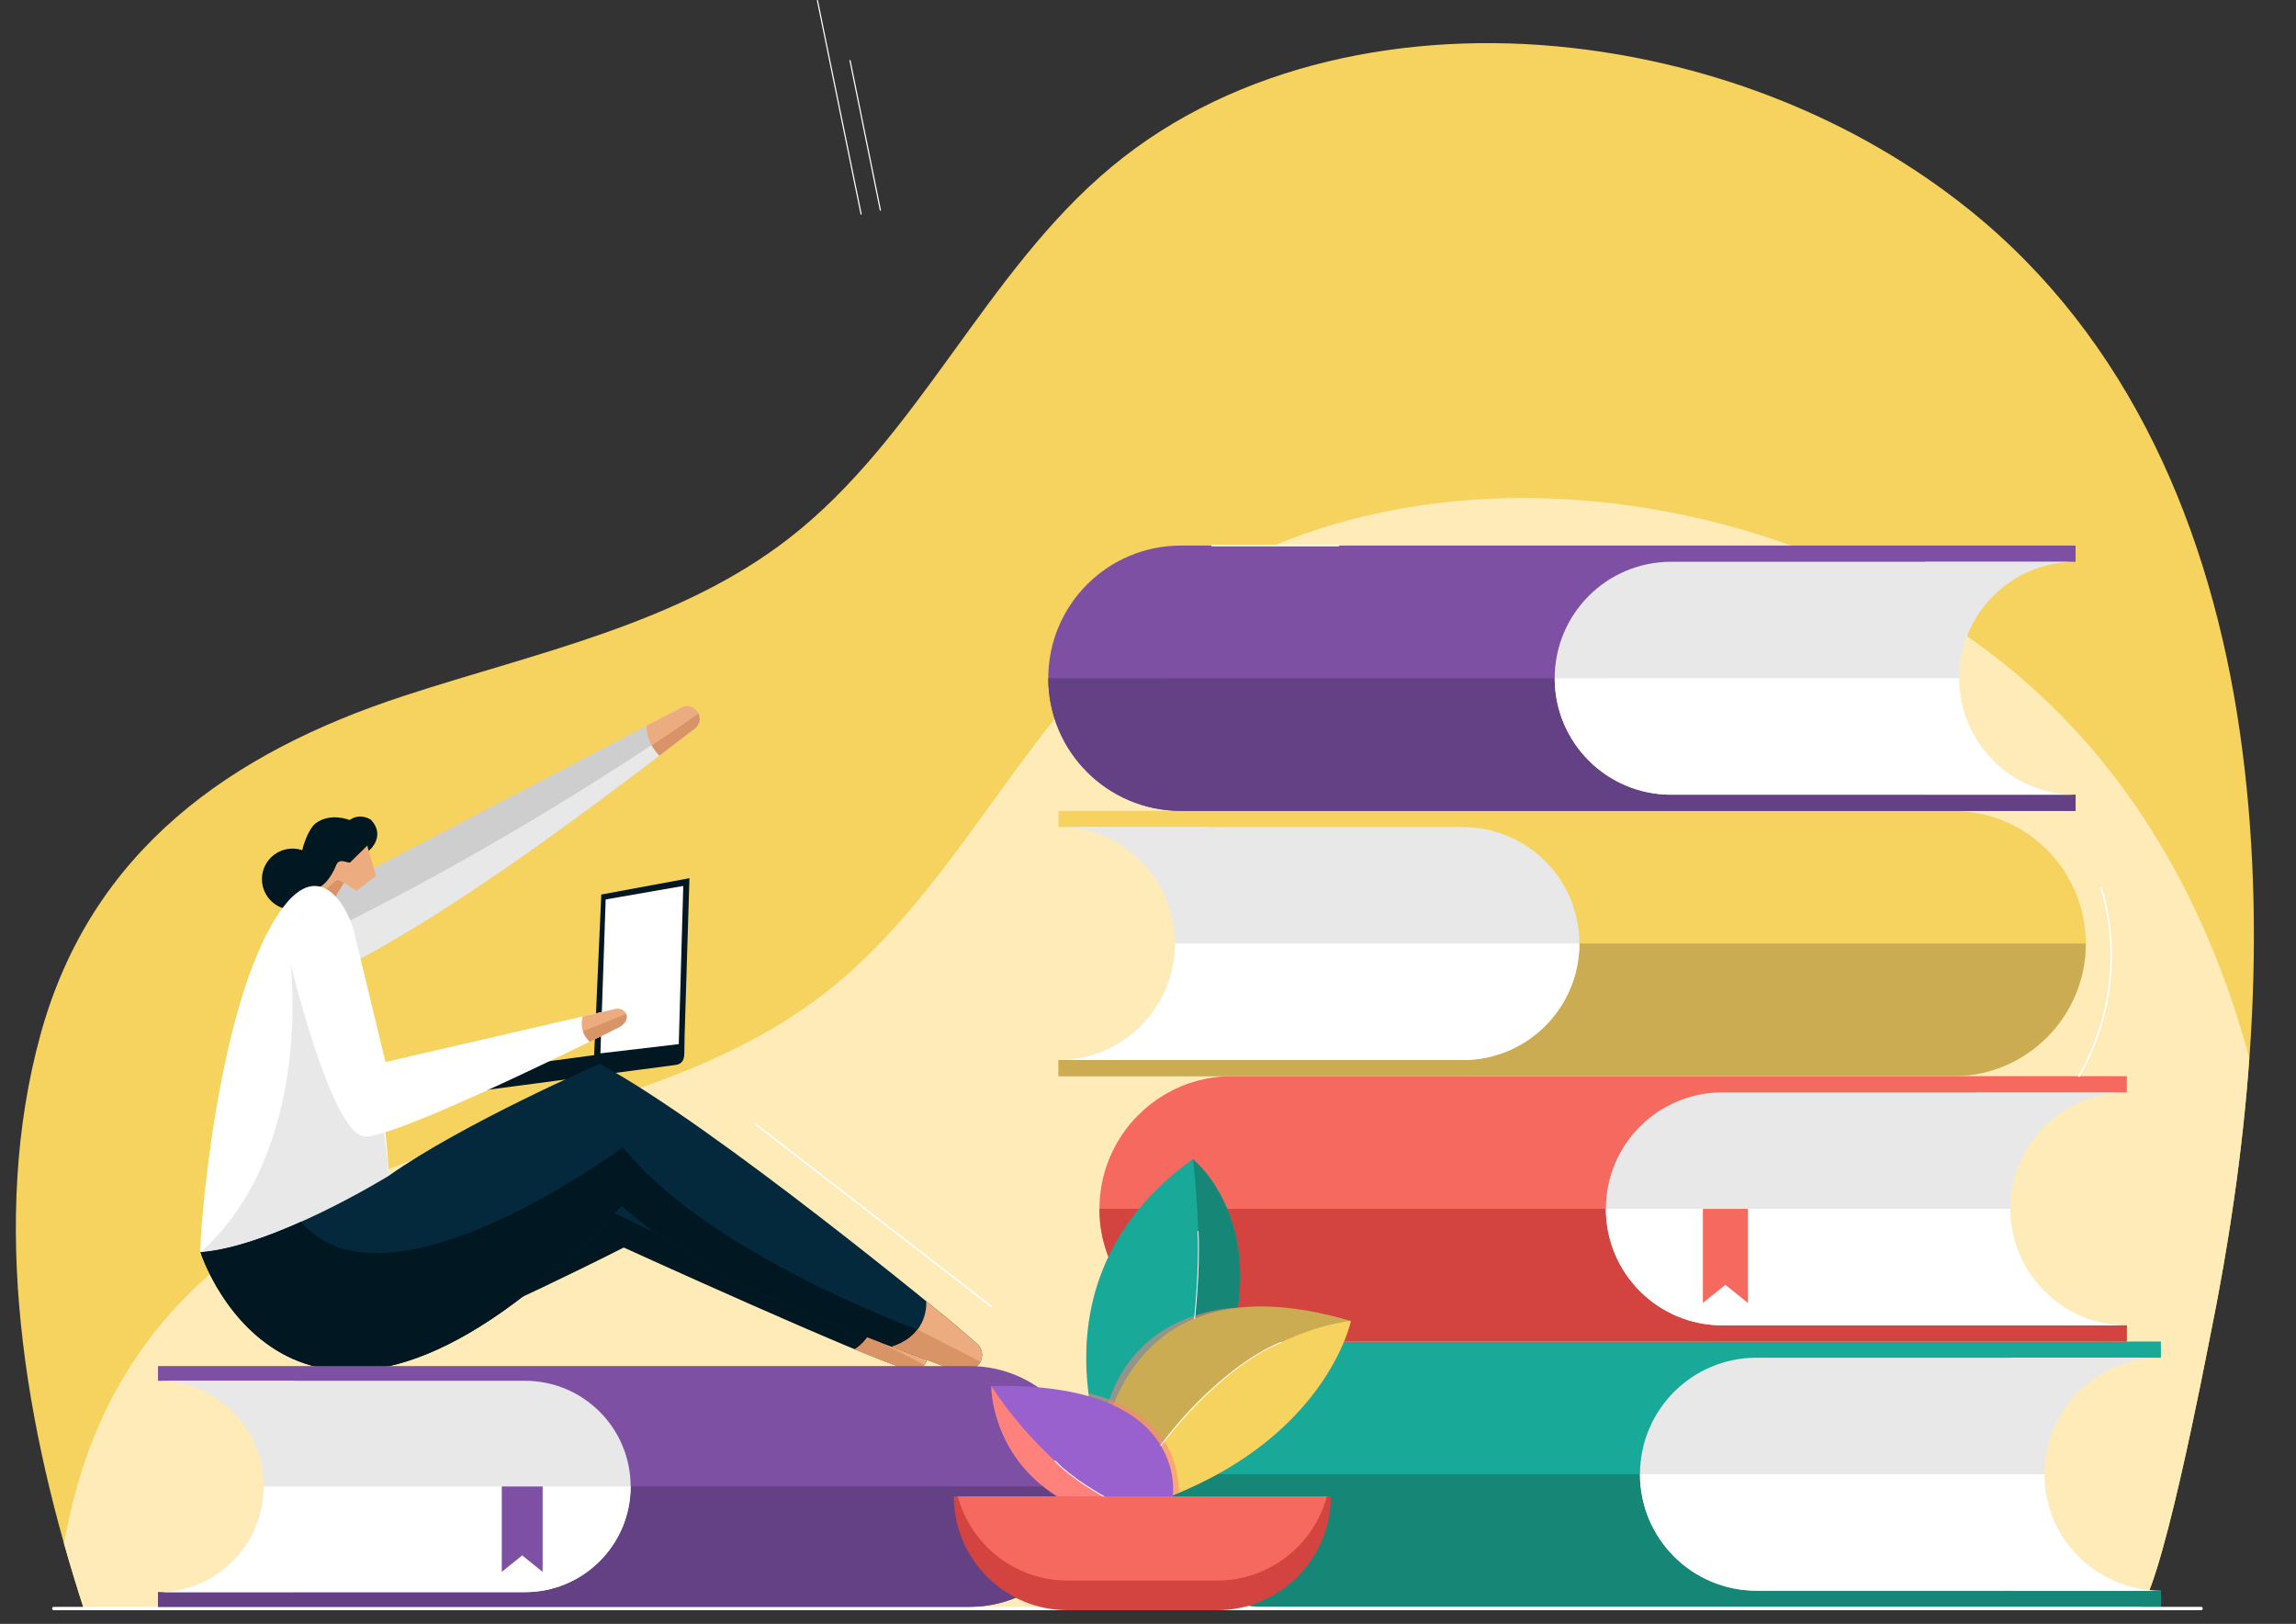 <?xml version="1.0" encoding="UTF-8"?> <svg xmlns="http://www.w3.org/2000/svg" xmlns:xlink="http://www.w3.org/1999/xlink" version="1.1" id="Layer_1" x="0px" y="0px" viewBox="0 0 7074.4 5002.6" style="enable-background:new 0 0 7074.4 5002.6;" xml:space="preserve"><rect x="0" y="0" width="7074.4" height="5002.6" fill="#333333" stroke="none"/> <style type="text/css"> .st0{fill:#F6D35F;} .st1{fill:#FFEBB8;} .st2{fill:#18A999;} .st3{fill:#168777;} .st4{fill:#E8E8E8;} .st5{fill:#FFFFFF;} .st6{fill:#F6695F;} .st7{fill:#D34340;} .st8{fill:#CCAC52;} .st9{fill:#CECECE;} .st10{fill:#EDAC80;} .st11{fill:#D89466;} .st12{fill:#011721;} .st13{fill:#05293C;} .st14{fill:#7D50A3;} .st15{fill:#634184;} .st16{opacity:0.54;} .st17{fill:#FF817B;} .st18{fill:#9961CE;} </style> <g> <g> <g> <g> <g> <path class="st0" d="M6582.6,4960.6c66.2,0,216.4-790.6,228.6-850.6c123.1-606.6,178.6-1239.2,90.3-1854.4 c-88.8-618.8-337.4-1211.2-834.7-1610.1C5717.9,365.6,5284.5,196.8,4840,147.2c-497.5-55.5-1029.7,46.6-1414.8,366.5 c-390.2,324.2-593.9,834.4-994.9,1145.2c-339,262.8-776.3,351.1-1184,484.3c-536.6,175.2-964.7,477.1-1120.8,1041.5 c-159.6,577-48,1217.7,134.3,1775.9C259.7,4960.6,6581.3,4960.6,6582.6,4960.6z"></path> </g> </g> </g> </g> <g> <path class="st1" d="M6930.5,3259.7c-127.1-469.4-364-900.4-753.4-1212.8c-348.9-279.9-782.3-448.7-1226.8-498.3 c-497.5-55.5-1029.7,46.6-1414.8,366.5c-390.2,324.2-593.9,834.4-994.9,1145.2c-339,262.8-776.3,351.1-1184,484.3 C819.9,3719.7,391.8,4021.6,235.7,4586c-15.4,55.6-28.2,111.8-38.7,168.4c19.6,69.7,40.7,138.6,62.7,206.2c0,0,6321.6,0,6322.9,0 c66.2,0,216.4-790.6,228.6-850.6C6867.9,3830.7,6910,3545.8,6930.5,3259.7z"></path> </g> <g> <g> <g> <path class="st2" d="M6194.1,4900.3v-717.6h464v-49.9H3901.4c-225.7,0-408.7,183-408.7,408.7l0,0c0,225.7,183,408.7,408.7,408.7 h2756.7v-49.9H6194.1z"></path> </g> </g> </g> <g> <g> <g> <path class="st3" d="M6194.1,4900.3v-358.8H3492.7l0,0c0,225.7,183,408.7,408.7,408.7h2756.7v-49.9H6194.1z"></path> </g> </g> </g> <g> <g> <g> <path class="st4" d="M6658.1,4182.7H5411.9c-198.2,0-358.8,160.6-358.8,358.8l0,0c0,198.2,160.6,358.8,358.8,358.8h1246.2 c-198.2,0-358.8-160.6-358.8-358.8l0,0C6299.3,4343.3,6459.9,4182.7,6658.1,4182.7z"></path> </g> </g> </g> <g> <g> <g> <path class="st5" d="M5411.9,4900.3h1246.2c-198.2,0-358.8-160.6-358.8-358.8l0,0H5053.1l0,0 C5053.1,4739.6,5213.7,4900.3,5411.9,4900.3z"></path> </g> </g> </g> <g> <g> <g> <path class="st6" d="M6089,4082.9v-717.6h464v-49.9H3796.3c-225.7,0-408.7,183-408.7,408.7v0c0,225.7,183,408.7,408.7,408.7 H6553v-49.9H6089z"></path> </g> </g> </g> <g> <g> <g> <path class="st7" d="M6089,4082.9v-358.8H3387.6v0c0,225.7,183,408.7,408.7,408.7H6553v-49.9H6089z"></path> </g> </g> </g> <g> <g> <g> <path class="st4" d="M6553,3365.3H5306.8c-198.2,0-358.8,160.6-358.8,358.8v0c0,198.2,160.6,358.8,358.8,358.8H6553 c-198.2,0-358.8-160.6-358.8-358.8v0C6194.2,3526,6354.8,3365.3,6553,3365.3z"></path> </g> </g> </g> <g> <g> <g> <path class="st5" d="M5306.8,4082.9H6553c-198.2,0-358.8-160.6-358.8-358.8v0H4948v0C4948,3922.3,5108.6,4082.9,5306.8,4082.9z"></path> </g> </g> </g> <g> <g> <g> <polygon class="st6" points="5385.6,4013.9 5316.2,3958.2 5246.9,4013.9 5246.9,3724.1 5385.6,3724.1 "></polygon> </g> </g> </g> <g> <g> <g> <path class="st0" d="M3725.3,3265.6V2548h-464v-49.9H6018c225.7,0,408.7,183,408.7,408.7l0,0c0,225.7-183,408.7-408.7,408.7 H3261.3v-49.9H3725.3z"></path> </g> </g> </g> <g> <g> <g> <path class="st8" d="M3725.3,3265.6v-358.8h2701.4l0,0c0,225.7-183,408.7-408.7,408.7H3261.3v-49.9H3725.3z"></path> </g> </g> </g> <g> <g> <g> <path class="st4" d="M3261.3,2548h1246.2c198.2,0,358.8,160.6,358.8,358.8l0,0c0,198.2-160.6,358.8-358.8,358.8H3261.3 c198.2,0,358.8-160.6,358.8-358.8l0,0C3620.1,2708.6,3459.4,2548,3261.3,2548z"></path> </g> </g> </g> <g> <g> <g> <path class="st5" d="M4507.5,3265.6H3261.3c198.2,0,358.8-160.6,358.8-358.8l0,0h1246.2l0,0 C4866.3,3104.9,4705.6,3265.6,4507.5,3265.6z"></path> </g> </g> </g> <g> <g> <g> <path class="st5" d="M6782.7,4960.6H165c-2.4,0-4.3-2.3-4.3-5.2c0-2.9,1.9-5.2,4.3-5.2h6617.7c2.4,0,4.3,2.3,4.3,5.2 C6787,4958.2,6785.1,4960.6,6782.7,4960.6z"></path> </g> </g> </g> <g> <g> <g> <path class="st9" d="M979.8,2764.6l1119.5-584.6c41.9-21.9,79,36.2,41.4,64.9c-286.9,219.1-718.2,549.1-1074,731.6 c-1,0.5,1.8-21.7,1.3-22.8l-89.1-186.4C978.4,2766.3,978.8,2765.1,979.8,2764.6z"></path> </g> <g> <path class="st10" d="M2099.2,2180.1l-106.8,55.8c-0.8,15.9,2,53.7,39.1,92.3c38.2-29,74.7-56.9,109.1-83.2 C2178.2,2216.2,2141.1,2158.2,2099.2,2180.1z"></path> </g> <g> <path class="st4" d="M2152,2197.7c-48.2,33.9-535.2,373.4-1120.9,661.7l-6,4.6l42.9,89.7c0.5,1-2.3,23.3-1.3,22.8 c355.8-182.5,787.1-512.5,1074-731.6C2157.8,2231.8,2159.3,2212.6,2152,2197.7z"></path> </g> <g> <path class="st11" d="M2031.5,2328.1c38.2-29,74.7-56.9,109.1-83.2c17.2-13.1,18.6-32.3,11.3-47.2c-14,9.8-64.9,45.3-144.4,97.9 C2013.2,2306.1,2020.8,2317,2031.5,2328.1z"></path> </g> <g> <g> <g> <g> <g> <path class="st12" d="M808.1,2694.7c-7.6,51.4,28.1,99.2,79.6,106.8c51.5,7.6,99.4-28,107-79.4 c7.6-51.4-28.1-99.2-79.6-106.8S815.7,2643.2,808.1,2694.7z"></path> </g> </g> </g> </g> </g> <g> <g> <g> <g> <g> <path class="st12" d="M1142,2615.5c0,0,45.6-42.4,1-90c0,0-32.4-23.1-65.7,0.8c0,0-59.4-24.7-105.6,10.7 c-28.7,22-88.5,167.9,6.9,199.4l33.2,9.3L1142,2615.5z"></path> </g> </g> </g> </g> </g> <g> <g> <g> <g> <g> <path class="st10" d="M1035.6,2758.5l23.8-39.1l39.1,24.6l60.2-45.4l-27-93.6c0,0-7.6,7.6-52.6,51.6 c-5.3,5.2-33.3-16.3-43.3,8.7c-14.7,36.8-35.5,61.6-57.3,71l46.8,43.9L1035.6,2758.5z"></path> </g> </g> </g> </g> </g> <g> <g> <path class="st11" d="M1035.3,2713l-30.8,27l-1.7,16.3l28.8,11l4.1-8.8l23.8-39.1l-13.8-6.5 C1042.4,2711.3,1038.5,2711.4,1035.3,2713z"></path> </g> </g> <g> <g> <g> <g> <g> <path class="st12" d="M1295.7,4135.7c0,0,258.2-106.6,626.2-292.5c0,0,732.5,333.9,876.7,376.8c48.4,14.4,81.6-48,42.7-80.1 l-85.1-70.3l-550.2-245.1l-184.7-171.3l-266.8-56.6l-285.1,194.7l-183.1,304.9L1295.7,4135.7z"></path> </g> </g> </g> </g> </g> <g> <g> <polygon class="st13" points="2750.8,4067.3 2205.9,3824.5 2021.1,3653.2 1957.4,3639.7 1835.1,3708.7 2674.8,4116 "></polygon> </g> </g> <g> <g> <path class="st10" d="M2756.1,4069.6l-60.3-26.9c0.3,17.8-3.6,76-62,114.1c73.8,30.6,133.3,53.8,164.7,63.2 c48.4,14.4,81.6-48,42.7-80.1L2756.1,4069.6z"></path> </g> </g> <g> <g> <g> <g> <g> <path class="st5" d="M866,2803.7c128.5-180.8,216.2,17.8,226.2,73.2c111.1,615.5,105.1,745.6,105.1,745.6 s-352.2,217.8-579.4,235.3C612.1,3839.9,663.4,3088.7,866,2803.7z"></path> </g> </g> </g> </g> </g> <g> <g> <g> <g> <g> <path class="st12" d="M1495.8,3295.5l334.8-44.9l22.1-494.9l271.6-50.2l-14.9,485.1c0,0-0.7,34-0.9,55.2 c-0.2,22.3-9.7,32.7-26.7,34.9l-577.8,76.4c-16.9,2.3-32.7-9.7-34.9-26.7C1466.8,3313.5,1478.8,3297.8,1495.8,3295.5z"></path> </g> </g> </g> </g> </g> <g> <g> <g> <g> <g> <polygon class="st5" points="2105.3,2729.3 1866.2,2770.9 1850,3245 2091.4,3216.6 "></polygon> </g> </g> </g> </g> </g> <g> <g> <g> <g> <g> <path class="st4" d="M895.5,2969l226.8,254.9c72.2,252.2,75,398.6,75,398.6s-352.2,217.8-579.4,235.3 C966.9,3546.4,895.5,2969,895.5,2969z"></path> </g> </g> </g> </g> </g> <g> <g> <g> <g> <g> <path class="st5" d="M1092.2,2876.9l95.5,394.8l710.2-164c35.9-4.1,50.3,39.8,3.5,59.8c0,0-692.4,346.7-780.7,333.2 c-101.2-15.5-225.1-531.6-225.1-531.6L1092.2,2876.9z"></path> </g> </g> </g> </g> </g> <g> <g> <g> <g> <g> <path class="st10" d="M1817.2,3209c0,0-15.7-12.3-22.4-35.9c-6.2-21.8,0.8-41.8,0.8-41.8l102.3-23.6 c35.9-4.1,50.3,39.8,3.5,59.7C1901.4,3167.4,1882.3,3177.3,1817.2,3209z"></path> </g> </g> </g> </g> </g> <g> <g> <g> <g> <g> <path class="st13" d="M1197.3,3622.5c227.1-160.7,650.2-345.2,650.2-345.2c349,186.1,1093.5,802.4,1093.5,802.4l70.1,60.6 c32.6,28.2,14.9,107.5-88.7,73.6c0,0-112-39.5-409.3-155.3c-408.1-159.1-597.4-343.6-597.4-343.6 C964.5,4715.2,645.4,3944.2,617.8,3857.8C845.1,3840.3,1197.3,3622.5,1197.3,3622.5z"></path> </g> </g> </g> </g> </g> <g> <g> <path class="st11" d="M1817.2,3209c65.1-31.7,84.2-41.6,84.2-41.6c26.5-11.3,33.4-30.3,27.8-43.9l-133.1,53.5 C1803.4,3198,1817.2,3209,1817.2,3209z"></path> </g> </g> <g> <g> <path class="st11" d="M2798.5,4220.1c20.9,6.2,38.9-1.9,49.5-15.7l-173.3-88.4c-9.2,14.4-22.3,28.7-41,40.9 C2707.6,4187.4,2767.1,4210.7,2798.5,4220.1z"></path> </g> </g> <g> <g> <path class="st12" d="M2826.9,4096c0,0-646.4-234.1-907.7-562c0,0-729.1,541.6-991.4,229.9h0 c-102.4,45.8-216.6,86.7-309.9,93.8c27.6,86.4,346.7,857.5,1297.8-142.9c0,0,189.3,184.5,597.4,343.6 c162.7,63.4,269.8,103.9,333.5,127.6L2826.9,4096z"></path> </g> </g> <g> <g> <path class="st10" d="M2941,4079.7c0,0-32.6-27-87.2-71.3c0,0,11.3,102.8-106.1,140.5c123.8,47,174.7,64.9,174.7,64.9 c103.6,34,121.3-45.4,88.7-73.6L2941,4079.7z"></path> </g> </g> <g> <g> <path class="st11" d="M3020.9,4194.9l-194-98.9c-15.7,20.7-40.3,40.4-79.2,52.9c123.8,47,174.7,64.9,174.7,64.9 C2978.9,4232.4,3009.7,4217.1,3020.9,4194.9z"></path> </g> </g> </g> <g> <g> <g> <g> <g> <path class="st14" d="M907.8,4904.9v-651.1h-421v-45.3h2501.5c204.8,0,370.8,166,370.8,370.8l0,0 c0,204.8-166,370.8-370.8,370.8H486.7v-45.3H907.8z"></path> </g> </g> </g> </g> <g> <g> <g> <g> <path class="st15" d="M907.8,4904.9v-325.6H3359l0,0c0,204.8-166,370.8-370.8,370.8H486.7v-45.3H907.8z"></path> </g> </g> </g> </g> <g> <g> <g> <g> <path class="st4" d="M486.7,4253.7h1130.8c179.8,0,325.6,145.8,325.6,325.6l0,0c0,179.8-145.8,325.6-325.6,325.6H486.7 c179.8,0,325.6-145.8,325.6-325.6l0,0C812.3,4399.5,666.6,4253.7,486.7,4253.7z"></path> </g> </g> </g> </g> <g> <g> <g> <g> <path class="st5" d="M1617.5,4904.9H486.7c179.8,0,325.6-145.8,325.6-325.6l0,0h1130.8l0,0 C1943.1,4759.1,1797.4,4904.9,1617.5,4904.9z"></path> </g> </g> </g> </g> <g> <g> <g> <g> <polygon class="st14" points="1546.1,4842.3 1609,4791.7 1671.9,4842.3 1671.9,4579.3 1546.1,4579.3 "></polygon> </g> </g> </g> </g> </g> </g> <g> <g> <g> <g> <g> <g> <g> <g> <g> <g> <g> <g> <g> <g> <g> <path class="st7" d="M3749.5,4960.6h-459.6c-193.8,0-350.9-157.1-350.9-350.9l0,0h1161.5l0,0 C4100.5,4803.5,3943.3,4960.6,3749.5,4960.6z"></path> </g> </g> </g> </g> </g> </g> </g> </g> </g> </g> </g> </g> <g> <g> <g> <g> <g> <g> <g> <g> <g> <g> <g> <g> <path class="st6" d="M3289.9,4869.3h459.6c162.2,0,298.7-110.1,338.9-259.6H2951.1 C2991.2,4759.2,3127.7,4869.3,3289.9,4869.3z"></path> </g> </g> </g> </g> </g> </g> </g> </g> </g> </g> </g> </g> <g> <g> <g> <g> <g> <g> <g> <g> <g> <g> <g> <g> <path class="st2" d="M3413.8,4518.4c0,0-265.9-569.7,261.6-947.4c0,0,373.5,295.4-76,947.4H3413.8z"></path> </g> </g> </g> </g> </g> </g> </g> </g> </g> </g> </g> </g> <g> <g> <g> <g> <g> <g> <g> <g> <g> <g> <g> <g> <path class="st3" d="M3675.5,3571c0,0,98.4,710.4-184.4,947.4h108.4C4049,3866.4,3675.5,3571,3675.5,3571z"></path> </g> </g> </g> </g> </g> </g> </g> </g> </g> </g> </g> </g> <g class="st16"> <g> <g> <g> <g> <g> <g> <g> <g> <g> <g> <g> <path class="st17" d="M3813.8,4028.7c0,0-304.4-2.1-399.4,293.6l76.8,79L3813.8,4028.7z"></path> </g> </g> </g> </g> </g> </g> </g> </g> </g> </g> </g> </g> <g> <g> <g> <g> <g> <g> <g> <g> <g> <g> <g> <g> <path class="st8" d="M3375.1,4609.7c0,0-14.8-776.5,787-540.2c0,0-71.7,350.3-557,540.2H3375.1z"></path> </g> </g> </g> </g> </g> </g> </g> </g> </g> </g> </g> </g> <g> <g> <g> <g> <g> <g> <g> <g> <g> <g> <g> <g> <path class="st0" d="M4162.1,4069.5c0,0-424.1,33.7-679.5,540.2h122.4C4090.4,4419.8,4162.1,4069.5,4162.1,4069.5z"></path> </g> </g> </g> </g> </g> </g> </g> </g> </g> </g> </g> </g> <g class="st16"> <g> <g> <g> <g> <g> <g> <g> <g> <g> <g> <g> <path class="st17" d="M3355.1,4301.5l-1.2-8.9c0,0,278.7,46.6,277.8,306.3l-17.6,5.7l-102.9-31.8l-164.3-222.8 L3355.1,4301.5z"></path> </g> </g> </g> </g> </g> </g> </g> </g> </g> </g> </g> </g> <g> <g> <g> <g> <g> <g> <g> <g> <g> <g> <g> <g> <path class="st18" d="M3613.5,4609.7c0,0,54.9-354.5-559.2-339.7c0,0-2.1,211,202.6,339.7H3613.5z"></path> </g> </g> </g> </g> </g> </g> </g> </g> </g> </g> </g> </g> </g> <g> <g> <g> <g> <g> <g> <g> <g> <g> <g> <g> <g> <path class="st17" d="M3054.3,4270c0,0-2.1,211,202.6,339.7h143.5C3197.8,4498.8,3054.3,4270,3054.3,4270z"></path> </g> </g> </g> </g> </g> </g> </g> </g> </g> </g> </g> </g> </g> <g> <g> <g> <g> <g> <g> <g> <g> <g> <g> <g> <path class="st5" d="M3576.6,4454.4c-0.3,0-0.6-0.1-0.8-0.3c-0.6-0.5-0.8-1.3-0.3-1.9c1.7-2.4,174.5-237.8,371.7-318.4 c0.7-0.3,1.5,0,1.8,0.8c0.3,0.7,0,1.5-0.8,1.8c-196.5,80.3-368.8,315.1-370.5,317.5 C3577.4,4454.2,3577,4454.4,3576.6,4454.4z"></path> </g> </g> </g> </g> </g> </g> </g> </g> </g> </g> </g> <g> <g> <g> <g> <g> <g> <g> <g> <g> <g> <g> <path class="st5" d="M3680.6,4063.3c-0.1,0-0.1,0-0.1,0c-0.8-0.1-1.3-0.8-1.2-1.5c0.2-1.5,16.5-149.5,10.8-268.1 c0-0.8,0.6-1.4,1.3-1.4c0.8,0,1.4,0.6,1.4,1.3c5.8,118.8-10.6,267-10.8,268.5 C3681.9,4062.8,3681.3,4063.3,3680.6,4063.3z"></path> </g> </g> </g> </g> </g> </g> </g> </g> </g> </g> </g> <g> <g> <g> <g> <g> <g> <g> <g> <g> <g> <g> <path class="st5" d="M3400.4,4611c-0.2,0-0.4-0.1-0.7-0.2c-0.9-0.5-94.6-51.3-150.1-109.3c-0.5-0.6-0.5-1.4,0.1-2 c0.5-0.5,1.4-0.5,2,0.1c55.2,57.7,148.5,108.3,149.4,108.8c0.7,0.4,0.9,1.2,0.6,1.9 C3401.4,4610.8,3400.9,4611,3400.4,4611z"></path> </g> </g> </g> </g> </g> </g> </g> </g> </g> </g> </g> </g> <g> <g> <g> <g> <path class="st14" d="M5931.3,2448.2v-717.6h464v-49.9H3638.6c-225.7,0-408.7,183-408.7,408.7v0c0,225.7,183,408.7,408.7,408.7 h2756.7v-49.9H5931.3z"></path> </g> </g> </g> <g> <g> <g> <path class="st15" d="M5931.3,2448.2v-358.8H3229.9v0c0,225.7,183,408.7,408.7,408.7h2756.7v-49.9H5931.3z"></path> </g> </g> </g> <g> <g> <g> <path class="st4" d="M6395.3,1730.6H5149.1c-198.2,0-358.8,160.6-358.8,358.8v0c0,198.2,160.6,358.8,358.8,358.8h1246.2 c-198.2,0-358.8-160.6-358.8-358.8v0C6036.5,1891.3,6197.1,1730.6,6395.3,1730.6z"></path> </g> </g> </g> <g> <g> <g> <path class="st5" d="M5149.1,2448.2h1246.2c-198.2,0-358.8-160.6-358.8-358.8v0H4790.3v0 C4790.3,2287.6,4950.9,2448.2,5149.1,2448.2z"></path> </g> </g> </g> </g> <path class="st5" d="M4124.6,1683.1h-390.1c-1.3,0-2.4-1.1-2.4-2.4c0-1.3,1.1-2.4,2.4-2.4h390.1c1.3,0,2.4,1.1,2.4,2.4 C4127,1682,4125.9,1683.1,4124.6,1683.1z"></path> <path class="st5" d="M6405.8,3317.8c-0.4,0-0.8-0.1-1.2-0.3c-1.1-0.6-1.5-2.1-0.9-3.2c171.6-302.8,67.9-577.4,66.9-580.1 c-0.5-1.2,0.1-2.6,1.4-3.1c1.2-0.5,2.6,0.1,3.1,1.3c1.1,2.8,105.6,279.4-67.1,584.2C6407.4,3317.4,6406.6,3317.8,6405.8,3317.8z"></path> <path class="st5" d="M3054.3,4027.1c-0.5,0-1-0.2-1.5-0.5l-725.7-561.1c-1-0.8-1.2-2.3-0.4-3.3c0.8-1.1,2.3-1.2,3.3-0.4 l725.7,561.1c1,0.8,1.2,2.3,0.4,3.3C3055.7,4026.8,3055,4027.1,3054.3,4027.1z"></path> </g> <path class="st5" d="M2653.2,661.4c-0.8,0-1.5-0.6-1.7-1.4L2517,2.1c-0.2-0.9,0.4-1.9,1.4-2.1c0.9-0.2,1.9,0.4,2.1,1.4l134.5,657.9 c0.2,0.9-0.4,1.9-1.4,2.1C2653.4,661.4,2653.3,661.4,2653.2,661.4z"></path> <path class="st5" d="M2712.6,649.3c-0.8,0-1.5-0.6-1.7-1.4l-93.5-461c-0.2-1,0.4-1.9,1.4-2.1c0.9-0.2,1.9,0.4,2.1,1.4l93.5,461 c0.2,1-0.4,1.9-1.4,2.1C2712.9,649.3,2712.8,649.3,2712.6,649.3z"></path> </svg> 